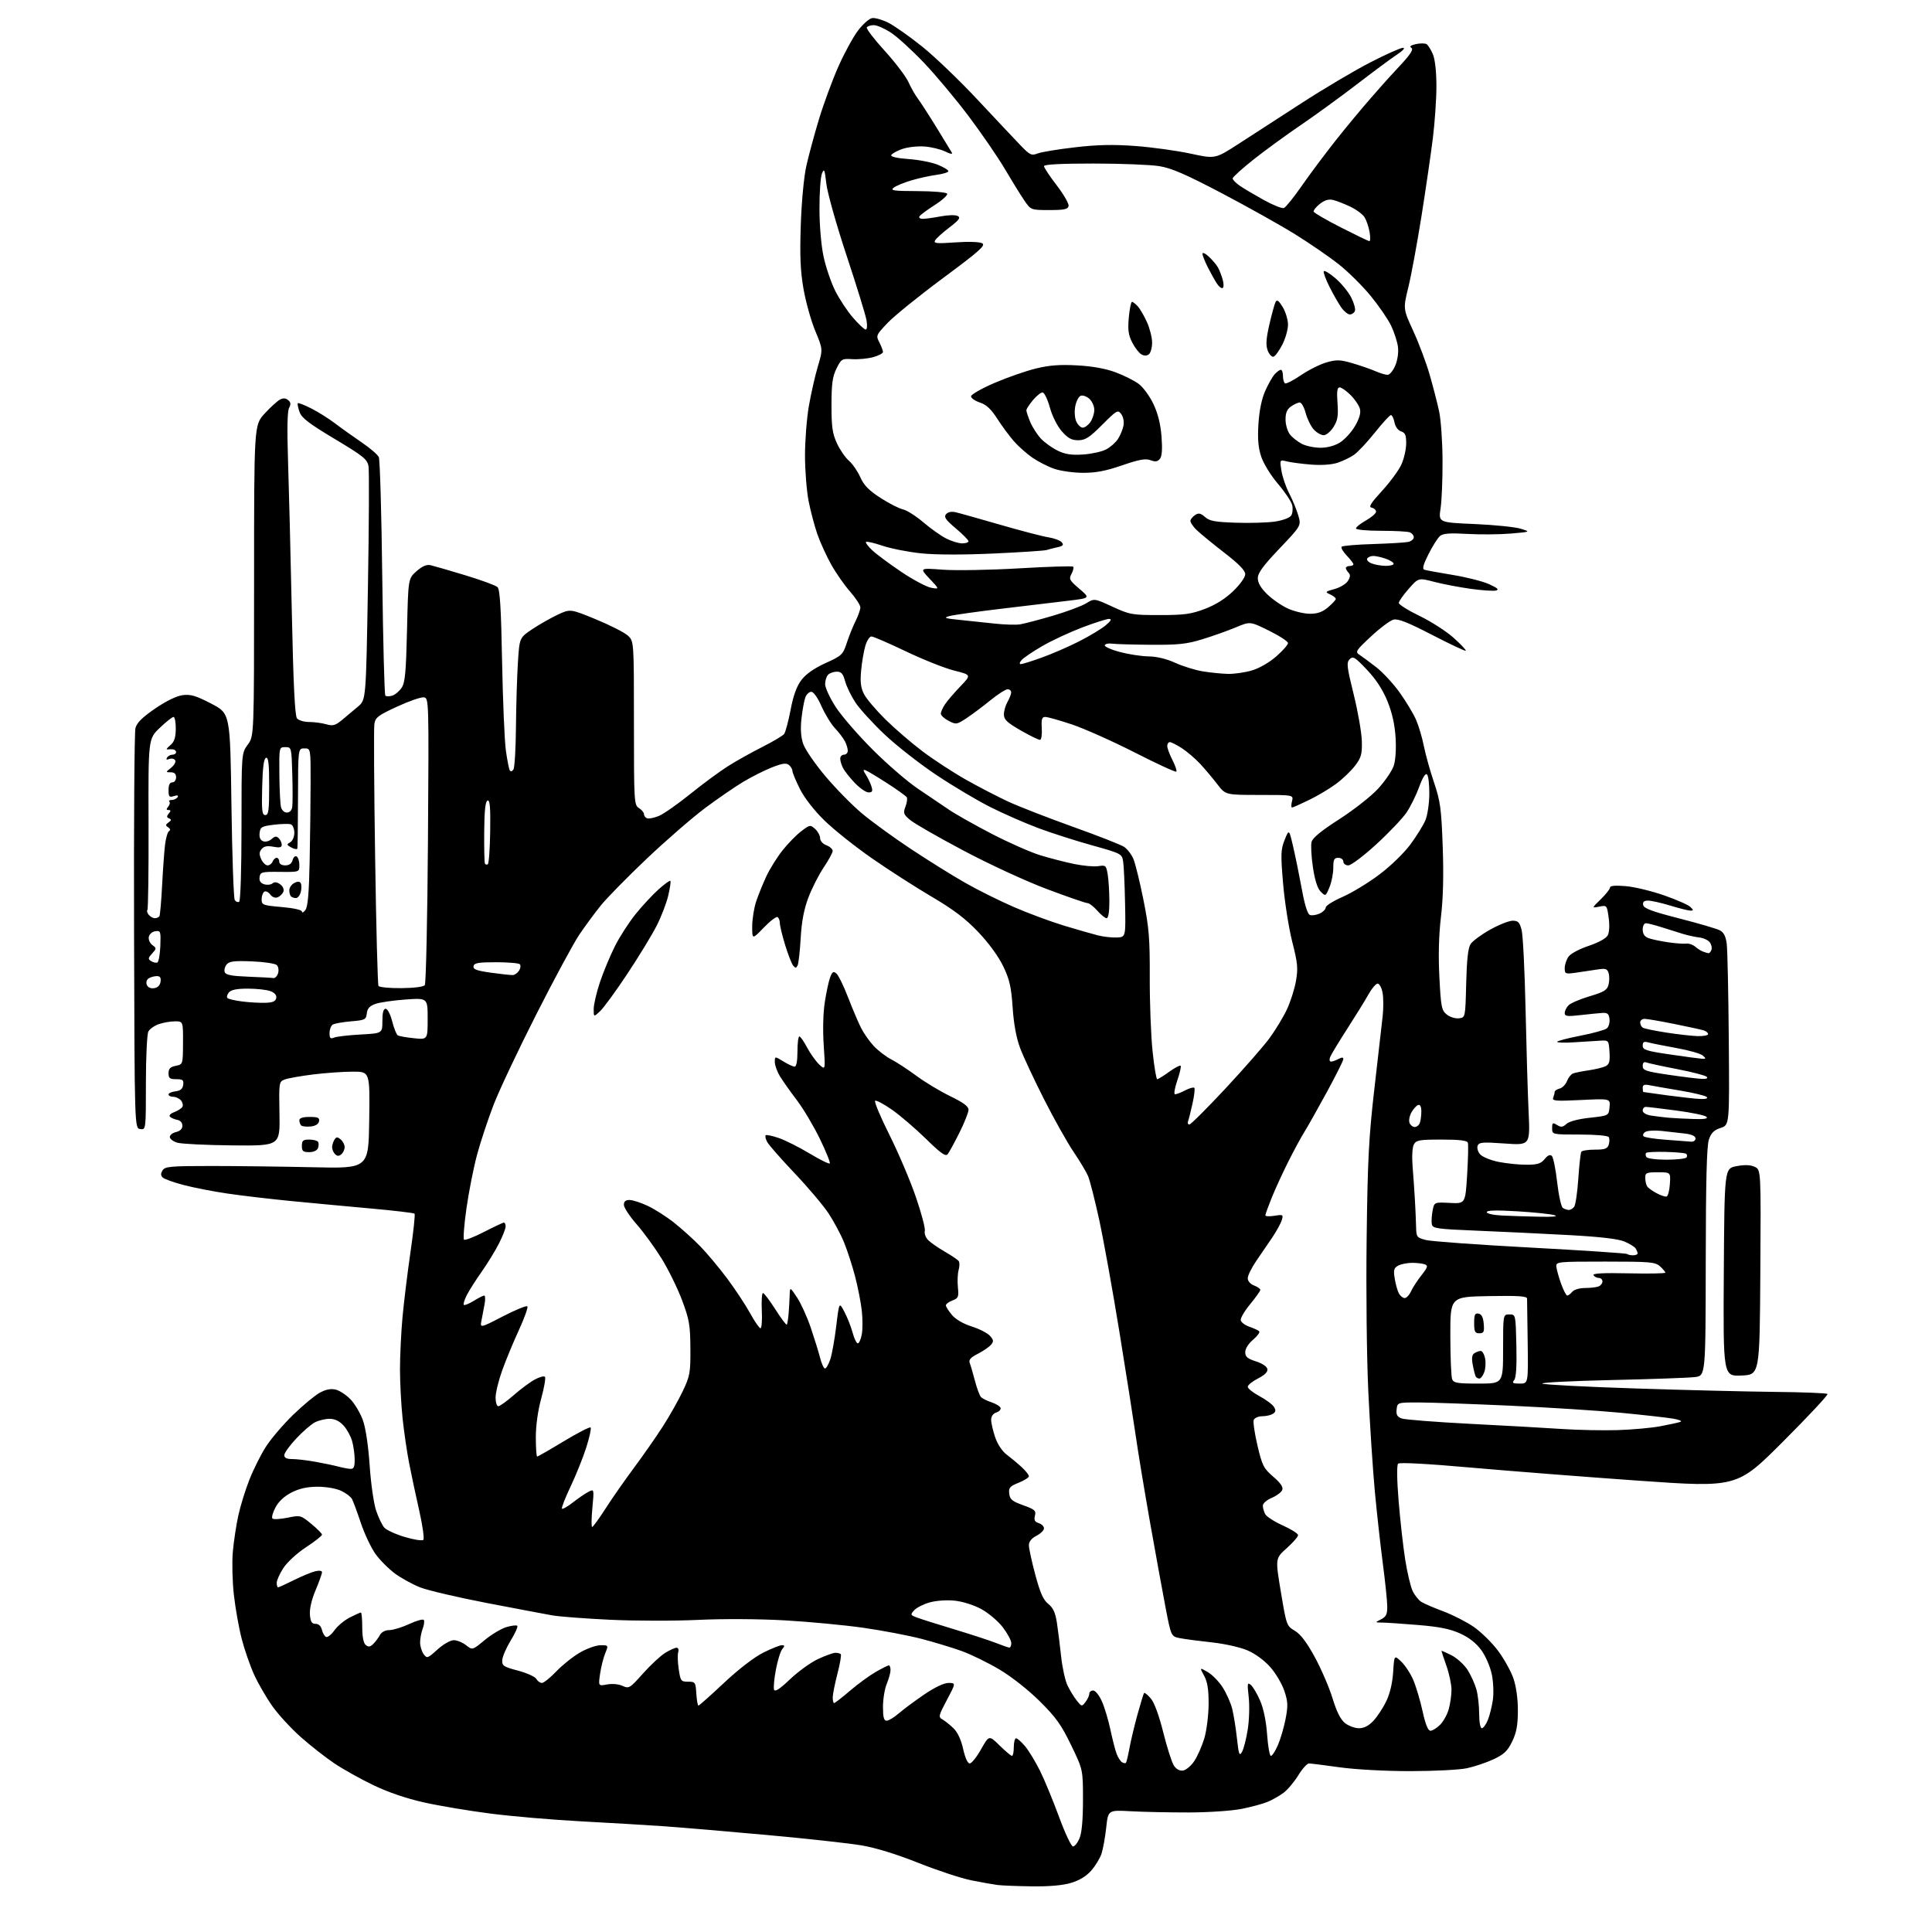 <?xml version="1.0" encoding="UTF-8" standalone="no"?>
<svg 
  version="1.1" 
  xmlns="http://www.w3.org/2000/svg" 
  xmlns:xlink="http://www.w3.org/1999/xlink" 
  xmlns:svg="http://www.w3.org/2000/svg"
  xmlns:rdf="http://www.w3.org/1999/02/22-rdf-syntax-ns#"
  xmlns:cc="http://creativecommons.org/ns#"
  xmlns:dc="http://purl.org/dc/elements/1.1/"
  viewBox="0 0 768 768"
  width="768"
  height="768"
>
<style>svg {background-color: white; }</style>"
<path stroke="none" fill="black" fill-rule="evenodd" d="M410.07,749.85C404.26,749.77 398.15,749.53 396.50,749.31C394.85,749.10 390.19,748.27 386.15,747.47C382.11,746.66 372.63,743.54 365.08,740.53C356.40,737.07 348.09,734.51 342.43,733.56C337.52,732.73 320.68,730.88 305.00,729.45C289.32,728.02 270.88,726.46 264.00,725.97C257.12,725.49 242.28,724.61 231.00,724.01C219.72,723.41 203.53,722.03 195.00,720.93C186.47,719.84 174.55,717.84 168.50,716.48C161.44,714.90 154.20,712.42 148.28,709.56C143.21,707.12 136.23,703.21 132.78,700.88C129.33,698.55 123.41,693.91 119.63,690.57C115.85,687.23 110.77,681.73 108.36,678.35C105.94,674.96 102.63,669.26 101.01,665.68C99.39,662.10 97.15,655.65 96.05,651.34C94.94,647.03 93.56,639.23 92.97,634.00C92.38,628.77 92.19,621.12 92.54,617.00C92.90,612.88 93.88,606.35 94.72,602.50C95.56,598.65 97.55,592.20 99.15,588.17C100.74,584.13 103.67,578.28 105.65,575.17C107.63,572.05 112.49,566.35 116.44,562.50C120.39,558.65 125.22,554.65 127.16,553.60C129.63,552.28 131.56,551.92 133.55,552.42C135.11,552.82 137.77,554.60 139.45,556.38C141.13,558.17 143.31,561.89 144.29,564.65C145.36,567.66 146.43,574.82 146.95,582.58C147.43,589.74 148.58,597.73 149.52,600.50C150.45,603.25 151.91,606.29 152.76,607.25C153.61,608.21 157.27,609.89 160.88,610.97C164.50,612.06 167.83,612.57 168.28,612.12C168.73,611.67 167.99,606.39 166.63,600.40C165.27,594.40 163.46,585.90 162.61,581.50C161.76,577.10 160.60,569.13 160.03,563.79C159.47,558.45 159.00,549.67 159.00,544.29C159.00,538.91 159.46,529.55 160.01,523.50C160.57,517.45 161.99,505.86 163.17,497.74C164.35,489.63 165.08,482.75 164.79,482.45C164.49,482.16 156.88,481.25 147.88,480.44C138.87,479.63 124.53,478.29 116.00,477.46C107.47,476.63 95.91,475.27 90.31,474.44C84.71,473.61 76.89,472.09 72.94,471.05C69.00,470.02 65.27,468.67 64.66,468.06C63.85,467.25 63.85,466.47 64.63,465.22C65.60,463.69 67.80,463.50 84.11,463.50C94.22,463.50 112.40,463.73 124.50,464.00C146.50,464.50 146.50,464.50 146.77,445.25C147.04,426.00 147.04,426.00 140.27,426.00C136.55,426.00 129.47,426.50 124.55,427.10C119.63,427.71 114.54,428.61 113.23,429.10C110.89,429.99 110.86,430.16 111.09,442.75C111.32,455.50 111.32,455.50 92.41,455.31C82.01,455.21 72.15,454.73 70.50,454.24C68.85,453.76 67.50,452.73 67.50,451.97C67.50,451.21 68.62,450.32 70.00,450.00C71.61,449.62 72.50,448.72 72.50,447.47C72.50,446.31 71.69,445.38 70.50,445.17C69.40,444.97 68.09,444.42 67.59,443.94C67.05,443.43 67.74,442.67 69.24,442.10C70.65,441.56 72.11,440.63 72.49,440.02C72.86,439.41 72.63,438.26 71.96,437.46C71.30,436.66 69.91,436.00 68.88,436.00C67.84,436.00 67.00,435.58 67.00,435.07C67.00,434.55 68.24,433.99 69.75,433.82C71.72,433.59 72.59,432.86 72.82,431.25C73.09,429.34 72.68,429.00 70.07,429.00C67.51,429.00 67.00,428.61 67.00,426.62C67.00,424.81 67.68,424.11 69.86,423.68C72.71,423.11 72.71,423.11 72.75,414.55C72.79,406.00 72.79,406.00 69.54,406.00C67.76,406.00 64.87,406.50 63.13,407.11C61.38,407.71 59.52,409.03 58.98,410.04C58.44,411.05 58.00,420.25 58.00,430.50C58.00,449.14 58.00,449.14 55.75,448.82C53.50,448.50 53.50,448.50 53.29,370.43C53.17,327.49 53.42,291.04 53.84,289.43C54.39,287.32 56.57,285.15 61.64,281.68C66.01,278.68 70.16,276.66 72.59,276.34C75.79,275.92 77.87,276.53 84.00,279.72C91.50,283.62 91.50,283.62 92.00,320.06C92.28,340.10 92.87,357.07 93.32,357.77C93.77,358.46 94.56,358.77 95.07,358.46C95.61,358.12 96.00,345.61 96.00,328.64C96.00,299.39 96.00,299.39 98.50,296.00C101.00,292.61 101.00,292.61 101.00,230.78C101.00,168.96 101.00,168.96 105.19,164.41C107.49,161.91 110.22,159.42 111.25,158.87C112.56,158.17 113.56,158.22 114.54,159.04C115.60,159.92 115.70,160.70 114.91,162.16C114.23,163.44 114.08,170.54 114.49,182.81C114.83,193.09 115.51,220.09 115.99,242.82C116.61,272.08 117.22,284.56 118.06,285.57C118.71,286.36 120.88,287.00 122.88,287.00C124.88,287.00 127.93,287.41 129.66,287.90C132.33,288.67 133.27,288.41 136.02,286.15C137.79,284.69 140.64,282.30 142.36,280.84C145.49,278.17 145.49,278.17 146.26,233.34C146.68,208.68 146.79,187.09 146.49,185.36C146.01,182.57 144.50,181.35 133.03,174.48C122.68,168.28 119.89,166.13 119.05,163.71C118.47,162.04 118.17,160.49 118.40,160.27C118.62,160.05 121.02,160.99 123.74,162.37C126.45,163.74 130.66,166.38 133.09,168.23C135.51,170.08 140.26,173.46 143.62,175.75C146.99,178.03 150.12,180.71 150.58,181.70C151.04,182.69 151.66,204.28 151.96,229.67C152.27,255.07 152.82,276.15 153.18,276.52C153.55,276.88 154.80,276.88 155.95,276.52C157.11,276.15 158.79,274.72 159.69,273.35C161.03,271.31 161.41,267.09 161.80,250.41C162.27,229.97 162.27,229.97 165.58,227.06C167.90,225.03 169.58,224.31 171.19,224.68C172.46,224.97 178.68,226.77 185.00,228.69C191.32,230.60 197.08,232.72 197.78,233.40C198.73,234.32 199.20,241.85 199.59,263.07C199.89,278.70 200.56,294.60 201.10,298.40C201.63,302.19 202.33,305.73 202.66,306.25C203.00,306.81 203.61,306.64 204.11,305.86C204.58,305.11 205.03,297.52 205.10,289.00C205.18,280.48 205.52,269.00 205.87,263.51C206.50,253.52 206.50,253.52 211.50,250.16C214.25,248.32 218.79,245.73 221.59,244.40C226.69,242.00 226.69,242.00 236.94,246.22C242.57,248.54 248.27,251.44 249.59,252.67C252.00,254.90 252.00,254.90 252.00,287.44C252.00,318.90 252.07,320.02 254.00,321.23C255.10,321.92 256.00,323.01 256.00,323.66C256.00,324.30 256.56,325.04 257.25,325.29C257.94,325.54 260.01,325.12 261.87,324.37C263.72,323.62 269.34,319.69 274.37,315.64C279.39,311.59 286.17,306.59 289.44,304.53C292.70,302.47 298.83,299.04 303.05,296.92C307.26,294.79 311.16,292.48 311.70,291.78C312.24,291.07 313.40,286.76 314.27,282.18C315.38,276.37 316.69,272.79 318.60,270.28C320.41,267.91 323.68,265.63 328.17,263.59C334.67,260.64 335.07,260.27 336.63,255.50C337.54,252.75 339.11,248.83 340.14,246.79C341.16,244.75 342.00,242.34 342.00,241.44C342.00,240.54 340.16,237.72 337.92,235.17C335.67,232.62 332.30,227.78 330.42,224.42C328.53,221.05 326.07,215.64 324.93,212.40C323.80,209.15 322.22,203.20 321.43,199.16C320.65,195.13 320.00,186.97 320.00,181.04C320.00,175.11 320.69,166.27 321.54,161.38C322.39,156.50 323.99,149.43 325.10,145.68C327.13,138.86 327.13,138.86 324.08,131.55C322.41,127.53 320.31,120.02 319.41,114.87C318.16,107.69 317.91,101.76 318.32,89.50C318.62,80.26 319.56,70.33 320.52,66.00C321.44,61.88 323.71,53.49 325.56,47.36C327.42,41.23 330.87,31.87 333.22,26.56C335.57,21.24 339.09,14.78 341.04,12.20C342.98,9.61 345.53,7.36 346.71,7.19C347.88,7.02 350.79,7.86 353.17,9.06C355.55,10.26 361.58,14.51 366.56,18.50C371.55,22.50 381.45,31.99 388.56,39.60C395.68,47.21 403.36,55.37 405.64,57.74C409.42,61.67 410.01,61.95 412.52,60.99C414.02,60.42 420.71,59.32 427.38,58.55C436.37,57.51 442.60,57.38 451.50,58.05C458.10,58.55 467.90,59.91 473.28,61.07C483.07,63.19 483.07,63.19 492.28,57.24C497.35,53.97 508.64,46.67 517.36,41.01C526.09,35.35 538.34,28.09 544.60,24.86C550.86,21.64 556.75,19.00 557.69,19.00C558.71,19.00 557.73,20.11 555.25,21.75C552.97,23.26 545.79,28.58 539.30,33.57C532.81,38.56 522.77,45.85 517.00,49.77C511.23,53.69 502.79,59.85 498.25,63.45C493.71,67.06 490.00,70.42 490.00,70.93C490.00,71.45 491.24,72.73 492.75,73.78C494.26,74.83 498.55,77.38 502.27,79.45C506.00,81.51 509.64,82.97 510.38,82.69C511.11,82.40 514.32,78.42 517.50,73.84C520.69,69.25 526.68,61.23 530.82,56.00C534.95,50.77 541.30,43.12 544.91,39.00C548.53,34.88 551.71,31.27 551.99,31.00C552.27,30.73 554.70,28.09 557.39,25.14C560.92,21.27 561.92,19.57 561.01,19.00C560.16,18.48 560.77,17.99 562.84,17.53C564.55,17.16 566.46,17.17 567.08,17.55C567.70,17.93 568.83,19.75 569.60,21.59C570.46,23.64 571.00,28.54 571.00,34.26C571.00,39.38 570.36,48.73 569.57,55.04C568.78,61.34 566.75,75.28 565.05,86.00C563.34,96.72 561.01,109.38 559.85,114.13C557.74,122.76 557.74,122.76 561.82,131.63C564.06,136.51 566.99,144.32 568.33,149.00C569.67,153.68 571.36,160.20 572.07,163.50C572.78,166.80 573.40,175.57 573.43,183.00C573.47,190.43 573.12,199.02 572.65,202.09C571.81,207.69 571.81,207.69 586.15,208.31C594.04,208.65 602.30,209.49 604.50,210.18C608.50,211.42 608.50,211.42 600.50,212.10C596.10,212.47 588.35,212.53 583.28,212.24C576.41,211.84 573.65,212.04 572.45,213.04C571.56,213.78 569.51,217.00 567.89,220.21C565.75,224.45 565.30,226.16 566.22,226.48C566.93,226.72 572.00,227.65 577.50,228.55C583.00,229.45 589.52,231.11 592.00,232.24C595.37,233.79 596.03,234.42 594.63,234.75C593.60,234.99 589.10,234.69 584.63,234.07C580.16,233.45 573.65,232.21 570.17,231.31C563.85,229.66 563.85,229.66 559.97,234.08C557.83,236.51 556.07,239.02 556.04,239.66C556.02,240.30 559.75,242.64 564.33,244.86C568.92,247.08 575.01,251.00 577.87,253.58C580.74,256.15 582.89,258.44 582.66,258.67C582.43,258.90 576.42,256.07 569.30,252.39C559.67,247.41 555.74,245.85 553.93,246.31C552.59,246.65 548.58,249.66 545.00,252.99C538.99,258.58 538.64,259.14 540.38,260.27C541.42,260.95 544.42,263.17 547.06,265.21C549.69,267.25 553.91,271.81 556.43,275.35C558.95,278.88 561.86,283.73 562.91,286.13C563.95,288.54 565.34,293.20 565.99,296.50C566.64,299.80 568.45,306.32 570.03,311.00C572.57,318.55 572.95,321.39 573.50,336.50C573.91,347.90 573.68,357.12 572.80,364.50C571.94,371.76 571.73,379.91 572.18,388.48C572.79,400.30 573.05,401.63 575.10,403.28C576.33,404.28 578.50,404.96 579.92,404.80C582.50,404.50 582.50,404.50 582.83,391.00C583.06,381.58 583.58,376.84 584.56,375.31C585.34,374.10 588.83,371.51 592.33,369.56C595.83,367.60 599.87,366.00 601.31,366.00C603.49,366.00 604.08,366.62 604.88,369.75C605.40,371.81 606.10,385.88 606.43,401.00C606.76,416.12 607.30,434.52 607.64,441.89C608.26,455.28 608.26,455.28 598.13,454.56C589.30,453.93 587.92,454.05 587.38,455.46C587.04,456.35 587.50,457.90 588.42,458.91C589.33,459.91 592.61,461.25 595.70,461.87C598.80,462.49 603.77,463.00 606.76,463.00C611.17,463.00 612.52,462.58 614.02,460.75C615.27,459.22 616.19,458.82 616.89,459.51C617.46,460.07 618.41,464.78 619.00,469.98C619.59,475.19 620.61,479.77 621.28,480.20C621.95,480.62 623.01,480.98 623.63,480.98C624.25,480.99 625.20,480.44 625.74,479.75C626.29,479.06 627.03,474.05 627.40,468.61C627.76,463.16 628.30,458.33 628.59,457.86C628.88,457.38 631.31,457.00 633.99,457.00C637.98,457.00 638.98,456.64 639.50,455.01C639.84,453.91 639.85,452.56 639.51,452.01C639.15,451.43 634.22,451.00 627.94,451.00C617.00,451.00 617.00,451.00 617.00,448.49C617.00,446.26 617.21,446.12 618.94,447.20C620.53,448.19 621.22,448.11 622.70,446.77C623.80,445.77 627.45,444.81 632.01,444.32C639.50,443.50 639.50,443.50 639.82,440.10C640.15,436.70 640.15,436.70 628.50,437.27C618.39,437.77 616.92,437.64 617.42,436.34C617.74,435.51 618.00,434.48 618.00,434.03C618.00,433.59 618.89,433.00 619.99,432.71C621.08,432.43 622.40,431.09 622.91,429.73C623.43,428.38 624.50,427.02 625.30,426.72C626.09,426.41 628.94,425.84 631.62,425.45C634.30,425.06 637.31,424.32 638.30,423.81C639.72,423.07 640.04,421.89 639.80,418.19C639.50,413.51 639.49,413.50 636.00,413.69C634.08,413.80 629.46,414.09 625.75,414.33C622.04,414.58 619.00,414.49 619.00,414.14C619.01,413.79 623.14,412.70 628.19,411.72C633.24,410.74 637.99,409.42 638.74,408.80C639.49,408.18 639.97,406.51 639.80,405.09C639.56,403.02 638.99,402.53 637.00,402.65C635.62,402.74 631.69,403.13 628.25,403.52C622.97,404.12 622.00,403.99 622.00,402.69C622.00,401.84 622.69,400.45 623.54,399.60C624.39,398.75 628.17,397.14 631.94,396.02C637.68,394.31 638.89,393.56 639.43,391.40C639.79,389.99 639.79,387.92 639.44,386.80C638.88,385.04 638.25,384.86 634.65,385.44C632.37,385.81 628.59,386.37 626.25,386.69C622.26,387.24 622.00,387.12 622.00,384.86C622.00,383.53 622.67,381.48 623.50,380.30C624.35,379.09 627.83,377.22 631.51,376.00C635.43,374.69 638.45,373.03 639.09,371.83C639.74,370.62 639.89,367.84 639.47,364.81C638.79,359.85 638.75,359.80 635.73,360.40C632.68,361.01 632.68,361.01 636.34,357.46C638.35,355.50 640.00,353.41 640.00,352.81C640.00,352.09 642.09,351.90 646.25,352.25C649.69,352.54 656.55,354.19 661.49,355.92C666.44,357.64 671.15,359.72 671.96,360.53C673.25,361.82 673.25,362.00 671.96,361.99C671.16,361.99 667.58,361.09 664.00,360.00C660.42,358.91 656.45,358.01 655.18,358.01C653.50,358.00 652.95,358.49 653.18,359.75C653.44,361.10 656.72,362.32 667.52,365.09C675.23,367.06 682.51,369.20 683.70,369.84C685.24,370.66 686.04,372.26 686.41,375.25C686.70,377.59 687.07,394.74 687.22,413.36C687.50,447.22 687.50,447.22 684.00,448.36C681.33,449.23 680.22,450.33 679.31,453.00C678.45,455.50 678.10,469.43 678.06,501.69C678.00,546.88 678.00,546.88 673.75,547.41C671.41,547.70 656.49,548.24 640.59,548.59C624.68,548.95 612.31,549.58 613.09,550.01C613.86,550.43 630.48,551.30 650.00,551.93C669.52,552.57 694.58,553.19 705.67,553.30C716.76,553.41 726.12,553.78 726.46,554.13C726.80,554.47 718.85,562.98 708.79,573.05C690.50,591.34 690.50,591.34 651.50,588.60C630.05,587.09 599.95,584.74 584.60,583.38C567.48,581.86 556.34,581.26 555.77,581.83C555.21,582.39 555.28,588.11 555.97,596.63C556.59,604.26 557.77,614.73 558.58,619.91C559.39,625.08 560.72,630.71 561.53,632.41C562.34,634.12 563.90,636.08 565.00,636.77C566.10,637.46 570.04,639.15 573.75,640.54C577.46,641.93 582.87,644.68 585.76,646.66C588.66,648.64 593.01,652.90 595.43,656.12C597.85,659.34 600.64,664.34 601.62,667.24C602.73,670.51 603.40,675.36 603.38,680.07C603.36,685.83 602.82,688.74 601.11,692.28C599.28,696.06 597.90,697.37 593.68,699.35C590.83,700.68 586.06,702.28 583.08,702.91C580.10,703.54 569.95,704.05 560.53,704.05C550.59,704.05 538.84,703.41 532.52,702.53C526.54,701.69 521.05,701.00 520.32,701.00C519.58,701.00 517.66,703.15 516.05,705.77C514.43,708.40 511.80,711.51 510.19,712.70C508.58,713.89 505.75,715.50 503.88,716.27C502.02,717.05 497.35,718.31 493.50,719.07C489.60,719.84 480.30,720.47 472.50,720.48C464.80,720.49 454.45,720.27 449.50,720.00C440.50,719.50 440.50,719.50 439.74,726.50C439.32,730.35 438.48,735.00 437.88,736.84C437.28,738.67 435.44,741.70 433.80,743.57C431.84,745.81 429.07,747.50 425.72,748.49C422.39,749.48 416.99,749.95 410.07,749.85zM426.53,734.00C427.21,734.00 428.37,732.54 429.13,730.75C430.03,728.60 430.50,723.42 430.50,715.49C430.50,703.48 430.50,703.48 425.78,693.71C421.86,685.59 419.73,682.62 413.26,676.22C408.74,671.74 402.03,666.46 397.29,663.65C392.79,660.98 386.07,657.69 382.36,656.34C378.65,655.00 371.41,652.80 366.26,651.46C361.11,650.12 350.73,648.15 343.20,647.07C335.66,645.99 321.62,644.67 312.00,644.12C301.74,643.54 287.47,643.46 277.50,643.93C268.15,644.38 252.40,644.35 242.50,643.88C232.60,643.41 222.25,642.62 219.50,642.13C216.75,641.64 205.05,639.43 193.50,637.21C181.95,634.99 170.04,632.20 167.04,631.02C164.04,629.83 159.53,627.36 157.02,625.52C154.51,623.67 151.02,620.17 149.27,617.73C147.52,615.29 144.89,609.74 143.44,605.39C141.98,601.05 140.40,596.77 139.93,595.88C139.46,594.99 137.52,593.53 135.63,592.63C133.67,591.70 129.68,591.00 126.31,591.00C122.19,591.00 119.08,591.68 115.96,593.25C113.08,594.71 110.80,596.80 109.52,599.19C108.44,601.22 107.89,603.22 108.30,603.63C108.71,604.05 111.40,603.90 114.26,603.32C119.39,602.27 119.53,602.30 123.73,605.75C126.08,607.67 128.00,609.61 128.00,610.06C128.00,610.51 125.14,612.76 121.65,615.05C118.09,617.39 114.13,621.02 112.65,623.31C111.19,625.56 110.00,628.21 110.00,629.20C110.00,630.19 110.24,631.00 110.53,631.00C110.82,631.00 113.63,629.71 116.78,628.14C119.93,626.57 123.74,624.99 125.25,624.62C126.92,624.22 128.00,624.37 128.00,625.01C128.00,625.59 126.85,628.79 125.45,632.13C123.86,635.89 123.01,639.59 123.20,641.85C123.43,644.70 123.93,645.50 125.45,645.50C126.69,645.50 127.61,646.38 127.98,647.93C128.30,649.26 129.06,650.52 129.67,650.72C130.29,650.93 131.78,649.72 132.98,648.03C134.18,646.34 136.91,644.06 139.04,642.98C141.18,641.89 143.16,641.00 143.46,641.00C143.76,641.00 144.00,643.64 144.00,646.88C144.00,650.68 144.49,653.16 145.39,653.91C146.47,654.81 147.16,654.70 148.40,653.46C149.29,652.57 150.48,650.98 151.04,649.92C151.67,648.76 153.14,648.00 154.79,647.99C156.28,647.98 159.85,646.89 162.73,645.55C165.60,644.21 168.19,643.50 168.48,643.97C168.78,644.45 168.56,646.02 168.01,647.48C167.45,648.94 167.00,651.36 167.00,652.87C167.00,654.38 167.63,656.47 168.39,657.52C169.73,659.35 169.96,659.27 173.90,655.71C176.19,653.64 179.05,652.00 180.37,652.00C181.67,652.00 183.87,652.90 185.26,653.99C187.80,655.99 187.80,655.99 192.65,651.97C195.32,649.76 199.19,647.44 201.26,646.81C203.32,646.19 205.29,645.95 205.62,646.29C205.96,646.63 204.79,649.24 203.03,652.10C201.28,654.96 199.76,658.44 199.67,659.85C199.51,662.17 200.06,662.55 205.90,664.10C209.43,665.03 212.71,666.52 213.20,667.40C213.70,668.28 214.70,669.00 215.42,669.00C216.15,669.00 218.72,666.94 221.12,664.42C223.53,661.90 227.75,658.53 230.50,656.93C233.25,655.33 236.94,654.01 238.70,654.01C241.90,654.00 241.90,654.00 240.57,657.25C239.84,659.04 238.93,662.69 238.54,665.38C237.84,670.25 237.84,670.25 241.32,669.60C243.35,669.22 245.90,669.45 247.46,670.16C250.01,671.33 250.38,671.11 255.58,665.26C258.58,661.90 262.54,658.21 264.38,657.07C266.23,655.93 268.28,655.00 268.94,655.00C269.62,655.00 269.90,655.76 269.60,656.75C269.30,657.71 269.39,660.75 269.80,663.50C270.50,668.22 270.71,668.50 273.52,668.50C276.37,668.50 276.51,668.71 276.80,673.25C276.97,675.86 277.35,678.00 277.65,678.00C277.94,678.00 282.51,673.94 287.80,668.97C293.59,663.54 299.79,658.76 303.37,656.97C306.64,655.34 309.98,654.00 310.78,654.00C311.99,654.00 312.02,654.27 310.96,655.55C310.25,656.41 309.11,660.08 308.43,663.71C307.74,667.34 307.42,670.94 307.71,671.69C308.08,672.65 310.03,671.37 314.07,667.51C317.28,664.46 322.28,660.84 325.20,659.49C328.11,658.13 331.21,657.02 332.08,657.01C332.95,657.00 333.92,657.25 334.22,657.55C334.52,657.86 333.93,661.35 332.90,665.30C331.88,669.26 331.03,673.51 331.02,674.75C331.01,675.99 331.26,677.00 331.58,677.00C331.90,677.00 334.71,674.81 337.83,672.14C340.95,669.46 345.56,666.09 348.09,664.64C350.61,663.19 352.97,662.00 353.34,662.00C353.70,662.00 354.00,662.85 354.00,663.88C354.00,664.91 353.32,667.37 352.50,669.35C351.68,671.32 351.00,675.43 351.00,678.47C351.00,682.66 351.35,684.00 352.47,684.00C353.27,684.00 355.41,682.71 357.22,681.14C359.02,679.57 363.57,676.20 367.31,673.64C371.59,670.73 375.22,669.00 377.06,669.00C379.98,669.00 379.98,669.00 376.41,675.74C373.08,682.01 372.96,682.56 374.63,683.49C375.61,684.05 377.59,685.62 379.01,687.00C380.68,688.61 382.05,691.55 382.87,695.25C383.64,698.74 384.67,701.00 385.48,701.00C386.21,701.00 388.24,698.47 389.99,695.37C393.16,689.74 393.16,689.74 397.37,693.87C399.68,696.14 401.90,698.00 402.29,698.00C402.68,698.00 403.00,696.42 403.00,694.50C403.00,692.58 403.41,691.00 403.91,691.00C404.41,691.00 406.02,692.42 407.48,694.15C408.94,695.89 411.60,700.28 413.41,703.90C415.21,707.53 418.62,715.79 420.99,722.25C423.36,728.71 425.86,734.00 426.53,734.00zM470.28,703.81C471.46,703.64 473.47,701.95 474.74,700.06C476.01,698.17 477.80,694.12 478.72,691.06C479.64,687.99 480.41,681.92 480.44,677.50C480.47,671.58 480.01,668.63 478.66,666.15C476.84,662.79 476.84,662.79 480.07,664.65C481.84,665.67 484.52,668.41 486.01,670.73C487.51,673.06 489.22,676.89 489.81,679.23C490.40,681.58 491.25,686.88 491.70,691.00C492.42,697.53 492.68,698.23 493.72,696.39C494.38,695.24 495.40,691.25 495.99,687.53C496.59,683.81 496.76,678.02 496.38,674.64C495.76,669.17 495.86,668.64 497.23,669.78C498.08,670.49 499.75,673.32 500.94,676.09C502.29,679.23 503.33,684.29 503.70,689.56C504.03,694.20 504.71,698.00 505.20,698.00C505.70,698.00 506.95,696.09 507.97,693.75C509.00,691.41 510.37,686.73 511.03,683.34C512.05,678.08 511.98,676.46 510.56,672.17C509.64,669.42 507.13,665.16 504.98,662.72C502.65,660.07 498.99,657.38 495.91,656.06C492.99,654.80 486.79,653.41 481.62,652.86C476.61,652.32 470.93,651.57 469.01,651.19C465.53,650.50 465.53,650.50 463.26,638.67C462.02,632.17 459.23,616.87 457.07,604.67C454.92,592.48 452.41,577.33 451.51,571.00C450.60,564.67 447.65,545.89 444.95,529.26C442.25,512.62 438.63,492.60 436.92,484.76C435.20,476.91 433.23,469.15 432.52,467.50C431.82,465.85 429.22,461.51 426.74,457.85C424.27,454.20 419.01,444.82 415.05,437.02C411.09,429.22 406.81,420.06 405.53,416.67C404.00,412.59 402.99,407.11 402.54,400.50C401.98,392.28 401.32,389.37 398.80,384.12C396.94,380.23 393.08,374.93 388.92,370.55C383.81,365.17 379.13,361.62 370.32,356.43C363.85,352.62 353.14,345.74 346.53,341.14C339.91,336.54 331.44,329.79 327.71,326.14C323.59,322.11 319.76,317.18 317.96,313.59C316.33,310.34 315.00,307.13 315.00,306.46C315.00,305.79 314.38,304.73 313.61,304.09C312.54,303.21 310.99,303.43 306.86,305.05C303.91,306.21 298.80,308.78 295.50,310.76C292.20,312.73 285.38,317.42 280.34,321.17C275.31,324.93 264.89,333.96 257.19,341.25C249.50,348.54 241.21,356.98 238.78,360.00C236.35,363.02 232.51,368.24 230.26,371.58C228.00,374.93 220.35,389.10 213.26,403.08C206.16,417.06 198.52,433.23 196.27,439.02C194.03,444.81 191.04,453.81 189.64,459.02C188.24,464.23 186.35,473.81 185.43,480.30C184.51,486.78 184.07,492.40 184.44,492.78C184.82,493.15 188.39,491.78 192.37,489.73C196.36,487.68 199.93,486.00 200.31,486.00C200.69,486.00 201.00,486.69 201.00,487.53C201.00,488.38 199.81,491.41 198.36,494.28C196.91,497.15 193.82,502.20 191.49,505.50C189.16,508.80 186.49,513.00 185.55,514.84C184.62,516.68 184.09,518.42 184.37,518.71C184.66,518.99 186.43,518.28 188.32,517.11C190.20,515.95 192.07,515.00 192.48,515.00C192.89,515.00 192.97,516.46 192.66,518.25C192.35,520.04 191.80,522.96 191.43,524.75C190.77,528.00 190.77,528.00 199.86,523.30C204.85,520.72 209.25,518.91 209.62,519.29C210.00,519.66 208.48,523.91 206.26,528.74C204.04,533.56 201.04,540.79 199.61,544.81C198.17,548.83 197.00,553.67 197.00,555.56C197.00,557.45 197.49,559.00 198.09,559.00C198.69,559.00 201.45,557.01 204.23,554.58C207.00,552.15 210.77,549.36 212.60,548.38C214.43,547.39 216.24,546.90 216.62,547.29C217.00,547.67 216.35,551.53 215.16,555.86C213.82,560.73 213.00,566.65 213.00,571.37C213.00,575.57 213.24,579.00 213.53,579.00C213.83,579.00 218.59,576.27 224.12,572.92C229.66,569.58 234.45,567.12 234.78,567.45C235.11,567.78 234.35,571.30 233.09,575.27C231.83,579.25 229.02,586.26 226.84,590.86C224.66,595.45 223.11,599.44 223.39,599.73C223.68,600.01 225.62,598.90 227.70,597.27C229.79,595.63 232.55,593.74 233.84,593.06C236.19,591.83 236.19,591.83 235.48,599.41C235.08,603.59 235.05,607.00 235.39,607.00C235.73,607.00 238.10,603.74 240.66,599.75C243.21,595.76 248.32,588.45 252.00,583.50C255.68,578.55 260.86,571.12 263.51,567.00C266.16,562.88 269.71,556.58 271.41,553.00C274.27,546.98 274.50,545.73 274.44,536.00C274.38,526.70 274.00,524.51 271.14,516.88C269.36,512.14 265.72,504.72 263.05,500.38C260.37,496.05 255.90,489.89 253.09,486.69C250.29,483.50 248.00,480.01 248.00,478.94C248.00,477.59 248.69,477.00 250.25,477.01C251.49,477.02 254.75,478.07 257.50,479.36C260.25,480.65 264.98,483.67 268.00,486.07C271.02,488.46 275.70,492.69 278.40,495.46C281.09,498.23 285.89,503.98 289.07,508.23C292.24,512.48 296.33,518.67 298.15,521.98C299.97,525.29 301.84,528.00 302.31,528.00C302.78,528.00 303.01,524.85 302.83,521.00C302.65,517.15 302.86,514.00 303.29,514.00C303.72,514.00 305.94,516.92 308.22,520.49C310.49,524.06 312.53,526.80 312.75,526.58C312.97,526.36 313.30,524.45 313.47,522.34C313.65,520.23 313.84,516.92 313.90,515.00C314.01,511.50 314.01,511.50 316.83,515.76C318.39,518.10 320.84,523.50 322.29,527.76C323.73,532.02 325.40,537.41 326.00,539.75C326.59,542.09 327.47,544.00 327.96,544.00C328.45,544.00 329.39,542.33 330.07,540.30C330.74,538.26 331.80,532.30 332.43,527.05C333.58,517.50 333.58,517.50 335.68,521.51C336.84,523.71 338.31,527.42 338.93,529.76C339.56,532.09 340.49,534.00 340.99,534.00C341.50,534.00 342.21,532.40 342.58,530.44C342.94,528.48 342.94,524.21 342.57,520.94C342.20,517.67 341.00,511.55 339.90,507.35C338.79,503.14 336.84,497.09 335.54,493.91C334.25,490.73 331.46,485.52 329.35,482.32C327.23,479.13 321.14,471.92 315.81,466.31C310.49,460.70 305.61,455.14 304.98,453.97C304.35,452.79 304.08,451.59 304.36,451.30C304.65,451.01 306.98,451.49 309.54,452.36C312.09,453.23 317.58,455.98 321.74,458.48C325.90,460.98 329.55,462.79 329.84,462.49C330.14,462.19 328.39,457.82 325.94,452.77C323.50,447.72 319.38,440.79 316.79,437.38C314.19,433.96 311.16,429.67 310.04,427.83C308.92,426.00 308.01,423.45 308.00,422.17C308.00,419.84 308.00,419.84 311.37,421.92C313.22,423.06 315.25,424.00 315.87,424.00C316.58,424.00 317.00,421.80 317.00,418.00C317.00,414.70 317.34,412.00 317.75,412.00C318.17,412.00 319.56,413.99 320.84,416.41C322.13,418.84 324.30,421.87 325.65,423.15C328.12,425.46 328.12,425.46 327.44,415.48C327.03,409.46 327.20,402.65 327.88,398.32C328.49,394.37 329.45,389.93 330.01,388.46C330.85,386.27 331.30,386.00 332.48,386.98C333.27,387.64 335.34,391.85 337.07,396.34C338.80,400.83 341.12,406.30 342.22,408.50C343.32,410.70 345.63,414.00 347.36,415.84C349.09,417.67 352.22,420.06 354.33,421.15C356.44,422.23 360.94,425.18 364.33,427.69C367.72,430.20 373.76,433.83 377.75,435.76C382.95,438.28 385.00,439.80 385.00,441.16C385.00,442.20 383.37,446.30 381.38,450.27C379.40,454.25 377.29,458.09 376.71,458.81C375.89,459.83 373.98,458.48 368.08,452.70C363.91,448.62 357.85,443.43 354.62,441.16C351.38,438.90 348.35,437.28 347.89,437.57C347.42,437.86 349.94,443.89 353.49,450.98C357.04,458.06 361.78,469.18 364.02,475.68C366.26,482.18 367.89,488.32 367.62,489.32C367.36,490.33 367.97,491.97 368.97,492.97C369.98,493.98 372.98,496.06 375.65,497.60C378.32,499.14 380.79,500.82 381.14,501.34C381.49,501.85 381.46,503.45 381.06,504.88C380.67,506.32 380.54,509.41 380.78,511.74C381.17,515.56 380.95,516.07 378.60,516.96C377.17,517.51 376.00,518.38 376.00,518.90C376.00,519.42 377.09,521.14 378.41,522.71C379.88,524.46 382.95,526.25 386.26,527.29C389.25,528.24 392.50,529.90 393.49,530.98C394.99,532.65 395.07,533.22 393.95,534.55C393.23,535.43 390.88,537.04 388.73,538.14C385.82,539.62 385.00,540.55 385.49,541.81C385.85,542.74 386.78,545.95 387.57,548.95C388.35,551.94 389.44,554.84 390.00,555.40C390.55,555.95 392.43,556.87 394.17,557.45C395.92,558.03 397.52,559.02 397.73,559.67C397.94,560.31 397.19,561.12 396.06,561.48C394.78,561.89 394.00,562.99 394.00,564.39C394.00,565.63 394.72,568.75 395.59,571.32C396.55,574.13 398.39,576.91 400.19,578.25C401.84,579.49 404.50,581.70 406.09,583.17C407.69,584.64 409.00,586.28 409.00,586.81C409.00,587.35 407.17,588.51 404.94,589.41C401.41,590.82 400.91,591.40 401.19,593.76C401.45,596.05 402.35,596.79 406.74,598.36C411.36,600.02 411.91,600.51 411.40,602.53C410.97,604.25 411.34,604.97 412.92,605.47C414.06,605.84 415.00,606.77 415.00,607.54C415.00,608.32 413.65,609.65 412.00,610.50C410.03,611.52 409.00,612.81 409.00,614.28C409.00,615.50 410.15,620.77 411.55,626.00C413.49,633.23 414.72,636.00 416.71,637.58C418.65,639.14 419.52,641.03 420.14,645.08C420.59,648.06 421.35,654.10 421.82,658.51C422.29,662.91 423.43,668.09 424.36,670.01C425.29,671.93 426.94,674.62 428.03,676.00C429.98,678.45 430.06,678.46 431.51,676.56C432.33,675.49 433.00,674.03 433.00,673.31C433.00,672.59 433.70,672.00 434.56,672.00C435.43,672.00 436.96,673.91 438.04,676.36C439.10,678.75 440.62,683.83 441.42,687.63C442.22,691.43 443.33,695.73 443.88,697.18C444.43,698.62 445.38,700.12 446.00,700.50C446.63,700.89 447.32,701.01 447.56,700.77C447.79,700.54 448.43,697.91 448.98,694.92C449.52,691.94 450.97,685.90 452.18,681.50C453.40,677.10 454.57,673.27 454.78,673.00C455.00,672.73 456.19,673.68 457.43,675.13C458.85,676.77 460.70,681.80 462.41,688.63C463.90,694.61 465.80,700.54 466.62,701.81C467.59,703.29 468.90,704.01 470.28,703.81zM568.65,688.00C569.44,688.00 571.16,686.93 572.46,685.63C573.77,684.32 575.32,681.51 575.91,679.38C576.50,677.24 576.99,673.80 576.99,671.73C577.00,669.65 576.10,665.39 575.00,662.26C573.90,659.13 573.00,656.43 573.00,656.26C573.00,656.10 574.80,656.88 577.00,658.00C579.20,659.12 582.08,661.76 583.41,663.85C584.73,665.95 586.30,669.43 586.90,671.58C587.50,673.74 587.99,678.09 587.99,681.25C588.00,684.60 588.44,687.00 589.05,687.00C589.63,687.00 590.70,685.54 591.43,683.75C592.16,681.96 593.06,678.35 593.44,675.72C593.82,673.08 593.63,668.54 593.01,665.55C592.39,662.58 590.53,658.27 588.87,655.99C586.87,653.22 584.05,651.00 580.48,649.36C576.47,647.53 572.24,646.67 563.80,645.97C557.59,645.45 551.15,645.02 549.50,645.00C546.50,644.97 546.50,644.97 549.00,643.70C551.05,642.65 551.49,641.70 551.45,638.46C551.43,636.28 550.63,628.65 549.69,621.50C548.75,614.35 547.33,601.52 546.53,593.00C545.74,584.48 544.57,566.70 543.94,553.50C543.29,539.93 543.00,513.42 543.26,492.50C543.65,460.96 544.11,452.10 546.37,432.50C547.83,419.85 549.30,406.96 549.64,403.86C549.98,400.75 549.96,396.59 549.59,394.61C549.21,392.62 548.34,391.00 547.64,391.00C546.94,391.00 545.31,392.91 544.01,395.25C542.71,397.59 538.89,403.77 535.52,409.00C532.15,414.23 529.10,419.29 528.73,420.25C528.36,421.22 528.52,422.00 529.10,422.00C529.67,422.00 531.00,421.53 532.07,420.96C533.42,420.24 534.00,420.25 534.00,421.01C534.00,421.60 531.01,427.58 527.35,434.29C523.69,441.01 519.69,448.10 518.45,450.07C517.22,452.03 514.40,457.22 512.19,461.62C509.98,466.01 507.01,472.47 505.59,475.97C504.17,479.48 503.00,482.69 503.00,483.11C503.00,483.53 504.63,483.61 506.61,483.29C510.06,482.73 510.20,482.81 509.49,485.10C509.08,486.42 507.37,489.52 505.69,492.00C504.01,494.48 501.14,498.68 499.31,501.35C497.49,504.02 496.00,507.07 496.00,508.13C496.00,509.26 497.03,510.44 498.50,511.00C499.88,511.52 501.00,512.31 501.00,512.74C501.00,513.18 499.18,515.74 496.96,518.43C494.73,521.12 493.05,524.00 493.21,524.82C493.37,525.65 494.93,526.81 496.68,527.41C498.43,528.01 500.17,528.82 500.55,529.21C500.94,529.60 499.84,531.10 498.13,532.55C496.28,534.10 495.00,536.13 495.00,537.49C495.00,539.34 495.86,540.08 499.24,541.16C501.72,541.94 503.62,543.21 503.80,544.20C504.02,545.34 502.79,546.58 500.06,547.97C497.83,549.11 496.00,550.59 496.00,551.27C496.00,551.95 498.11,553.62 500.68,555.00C503.25,556.38 505.83,558.30 506.43,559.28C507.25,560.64 507.14,561.28 506.00,562.01C505.18,562.54 503.25,562.98 501.72,562.98C500.19,562.99 498.68,563.66 498.37,564.47C498.07,565.27 498.74,569.86 499.87,574.66C501.74,582.59 502.31,583.71 506.14,587.01C509.06,589.53 510.16,591.14 509.72,592.29C509.37,593.19 507.49,594.60 505.54,595.42C503.56,596.25 502.00,597.61 502.00,598.51C502.00,599.40 502.43,600.93 502.95,601.91C503.47,602.88 506.62,604.90 509.95,606.40C513.28,607.89 516.00,609.63 516.00,610.25C516.00,610.88 513.96,613.22 511.47,615.45C506.94,619.50 506.94,619.50 509.18,632.91C511.38,646.09 511.47,646.35 514.71,648.26C516.98,649.60 519.45,652.85 522.66,658.74C525.22,663.44 528.39,670.80 529.71,675.11C531.36,680.50 532.91,683.57 534.69,684.97C536.11,686.09 538.60,687.00 540.23,687.00C542.23,687.00 544.10,686.03 545.98,684.02C547.51,682.39 549.79,678.90 551.06,676.27C552.52,673.25 553.52,669.00 553.80,664.68C554.23,657.85 554.23,657.85 557.04,660.54C558.59,662.02 560.74,665.32 561.82,667.87C562.91,670.42 564.56,675.99 565.50,680.25C566.66,685.56 567.66,688.00 568.65,688.00zM401.25,654.95C401.66,654.98 402.00,654.16 402.00,653.14C402.00,652.12 400.48,649.30 398.63,646.87C396.78,644.45 392.94,641.20 390.11,639.65C387.11,638.02 382.67,636.62 379.50,636.29C376.36,635.96 372.16,636.26 369.58,636.98C367.11,637.67 364.34,639.07 363.42,640.09C361.82,641.85 361.88,642.00 364.45,642.98C365.95,643.55 372.55,645.64 379.12,647.62C385.69,649.60 393.19,652.05 395.79,653.06C398.38,654.08 400.84,654.93 401.25,654.95zM139.25,583.90C140.62,583.98 141.00,583.20 140.99,580.25C140.99,578.19 140.54,574.87 139.98,572.89C139.43,570.90 137.88,568.09 136.54,566.64C134.91,564.88 133.06,564.00 131.00,564.00C129.29,564.00 126.67,564.64 125.17,565.41C123.67,566.19 120.31,569.10 117.72,571.87C115.12,574.64 113.00,577.61 113.00,578.46C113.00,579.53 113.98,580.00 116.19,580.00C117.94,580.00 122.11,580.49 125.44,581.09C128.77,581.69 132.85,582.55 134.50,582.99C136.15,583.43 138.29,583.84 139.25,583.90zM643.05,568.49C648.86,568.31 656.51,567.62 660.05,566.95C663.60,566.29 667.17,565.50 668.00,565.21C668.83,564.91 667.48,564.33 665.00,563.92C662.52,563.51 653.30,562.47 644.50,561.62C635.70,560.77 615.90,559.50 600.50,558.79C585.10,558.09 568.67,557.51 564.00,557.50C555.50,557.50 555.50,557.50 555.18,560.25C554.94,562.37 555.40,563.20 557.18,563.86C558.46,564.33 570.75,565.29 584.50,566.00C598.25,566.70 614.67,567.62 621.00,568.05C627.33,568.47 637.25,568.67 643.05,568.49zM587.72,550.00C597.50,550.00 597.50,550.00 597.50,536.25C597.50,522.50 597.50,522.50 600.00,522.50C602.50,522.50 602.50,522.50 602.78,534.86C602.97,543.12 602.68,547.68 601.91,548.61C600.96,549.75 601.36,550.00 604.13,550.00C607.50,550.00 607.50,550.00 607.28,533.75C607.15,524.81 607.04,516.93 607.03,516.22C607.01,515.23 603.58,515.01 591.75,515.22C576.50,515.50 576.50,515.50 576.53,531.00C576.54,539.52 576.87,547.29 577.25,548.25C577.84,549.75 579.33,550.00 587.72,550.00zM588.08,548.00C587.55,548.00 586.91,547.66 586.65,547.24C586.39,546.83 585.86,544.75 585.46,542.63C584.93,539.82 585.11,538.54 586.12,537.91C586.88,537.42 588.01,537.02 588.62,537.02C589.24,537.01 590.02,538.35 590.35,540.00C590.68,541.65 590.52,544.13 590.00,545.50C589.48,546.88 588.61,548.00 588.08,548.00zM692.24,546.79C684.98,547.09 684.98,547.09 685.24,505.79C685.50,464.50 685.50,464.50 690.24,463.58C693.50,462.95 695.76,463.03 697.50,463.82C700.02,464.97 700.02,464.97 699.76,505.73C699.50,546.50 699.50,546.50 692.24,546.79zM588.06,530.00C586.32,530.00 586.00,529.37 586.00,525.93C586.00,522.59 586.32,521.91 587.75,522.18C588.97,522.42 589.59,523.64 589.81,526.26C590.08,529.47 589.83,530.00 588.06,530.00zM558.37,516.00C559.09,516.00 560.23,514.79 560.90,513.31C561.58,511.84 563.45,508.96 565.06,506.92C567.53,503.81 567.74,503.12 566.42,502.61C565.55,502.27 563.27,502.00 561.35,502.00C559.44,502.00 556.95,502.49 555.82,503.10C554.09,504.02 553.87,504.81 554.42,508.22C554.77,510.44 555.52,513.09 556.07,514.13C556.62,515.16 557.66,516.00 558.37,516.00zM623.00,515.00C623.41,515.00 624.32,514.33 625.00,513.50C625.71,512.65 627.89,512.00 630.04,512.00C632.13,512.00 634.55,511.73 635.42,511.39C636.29,511.06 637.00,510.16 637.00,509.39C637.00,508.63 636.35,508.00 635.56,508.00C634.77,508.00 633.82,507.52 633.45,506.92C632.99,506.17 637.15,505.95 647.40,506.17C655.43,506.35 662.00,506.23 662.00,505.90C662.00,505.58 661.05,504.45 659.90,503.40C657.98,501.67 656.06,501.50 638.15,501.50C619.11,501.50 618.51,501.56 618.67,503.50C618.77,504.60 619.61,507.64 620.54,510.25C621.47,512.86 622.58,515.00 623.00,515.00zM649.17,499.00C650.17,499.00 650.99,498.66 650.98,498.25C650.98,497.84 650.62,496.95 650.20,496.29C649.78,495.62 647.75,494.37 645.69,493.51C643.16,492.46 635.91,491.62 623.22,490.94C612.93,490.38 596.63,489.60 587.01,489.21C571.10,488.56 569.49,488.33 569.17,486.65C568.97,485.63 569.11,483.24 569.47,481.33C570.12,477.86 570.12,477.86 576.31,478.18C582.50,478.50 582.50,478.50 583.21,467.00C583.60,460.68 583.73,454.94 583.49,454.25C583.19,453.36 580.17,453.00 573.07,453.00C564.17,453.00 562.96,453.22 562.02,454.96C561.42,456.09 561.21,459.76 561.53,463.71C561.83,467.44 562.25,473.43 562.45,477.00C562.66,480.57 562.87,485.40 562.92,487.71C563.00,491.71 563.19,491.97 566.75,492.91C568.81,493.46 587.55,494.82 608.40,495.93C629.24,497.05 646.53,498.20 646.82,498.48C647.10,498.77 648.16,499.00 649.17,499.00zM612.00,483.67C617.58,483.79 619.59,483.57 617.87,483.04C616.42,482.60 609.78,481.91 603.12,481.51C594.77,481.01 591.00,481.11 591.00,481.84C591.00,482.45 593.69,483.03 597.25,483.20C600.69,483.37 607.33,483.58 612.00,483.67zM662.50,475.63C663.05,475.47 663.64,473.24 663.80,470.67C664.11,466.00 664.11,466.00 659.05,466.00C654.47,466.00 654.00,466.21 654.02,468.25C654.02,469.49 654.36,471.00 654.77,471.60C655.17,472.21 656.85,473.43 658.50,474.31C660.15,475.19 661.95,475.79 662.50,475.63zM662.50,461.00C666.56,461.00 670.14,460.58 670.46,460.07C670.77,459.56 670.65,458.90 670.18,458.61C669.71,458.32 666.09,458.00 662.14,457.90C658.18,457.80 654.69,457.98 654.37,458.29C654.06,458.61 654.10,459.35 654.46,459.93C654.83,460.53 658.35,461.00 662.50,461.00zM135.68,458.85C134.71,459.66 134.04,459.64 133.18,458.78C132.53,458.13 132.01,456.90 132.02,456.05C132.02,455.20 132.44,453.85 132.94,453.06C133.69,451.87 134.12,451.85 135.42,452.94C136.29,453.66 137.00,455.03 137.00,456.00C137.00,456.97 136.40,458.25 135.68,458.85zM122.89,458.00C120.47,458.00 120.00,457.59 120.00,455.50C120.00,453.40 120.47,453.00 122.94,453.00C124.56,453.00 126.13,453.41 126.44,453.91C126.75,454.41 126.73,455.54 126.40,456.41C126.03,457.36 124.62,458.00 122.89,458.00zM672.25,453.83C673.21,453.92 674.00,453.35 674.00,452.56C674.00,451.62 672.54,450.94 669.75,450.60C667.41,450.32 663.25,449.85 660.50,449.56C657.75,449.27 654.84,449.45 654.03,449.96C653.22,450.47 652.92,451.25 653.36,451.70C653.80,452.14 657.84,452.76 662.33,453.08C666.82,453.40 671.29,453.74 672.25,453.83zM123.46,447.80C121.79,447.96 120.11,447.77 119.71,447.38C119.32,446.99 119.00,446.07 119.00,445.33C119.00,444.44 120.35,444.00 123.07,444.00C126.41,444.00 127.09,444.32 126.82,445.75C126.60,446.87 125.39,447.61 123.46,447.80zM562.36,448.00C563.15,448.00 564.06,447.29 564.39,446.42C564.73,445.55 565.00,443.49 565.00,441.83C565.00,439.88 564.56,438.98 563.75,439.25C563.06,439.47 561.86,440.79 561.08,442.17C560.30,443.56 559.95,445.43 560.30,446.34C560.65,447.25 561.58,448.00 562.36,448.00zM472.80,447.00C473.35,447.00 479.78,440.60 487.07,432.77C494.37,424.94 502.27,415.93 504.61,412.74C506.96,409.55 510.06,404.44 511.50,401.40C512.95,398.35 514.59,393.24 515.15,390.03C516.05,384.95 515.86,382.91 513.68,374.35C512.31,368.93 510.68,358.58 510.06,351.34C509.06,339.52 509.12,337.74 510.68,333.84C512.42,329.50 512.42,329.50 514.15,337.00C515.09,341.12 516.63,348.70 517.57,353.83C518.65,359.76 519.79,363.37 520.70,363.71C521.48,364.02 523.22,363.76 524.56,363.15C525.90,362.54 527.00,361.46 527.00,360.74C527.00,360.03 530.01,358.13 533.70,356.53C537.38,354.92 543.96,350.92 548.33,347.63C552.85,344.22 558.16,339.07 560.70,335.62C563.15,332.29 565.82,327.98 566.63,326.04C567.44,324.09 568.14,319.43 568.18,315.67C568.21,311.92 567.81,308.41 567.27,307.87C566.65,307.25 565.54,308.99 564.15,312.80C562.97,316.04 560.72,320.60 559.16,322.93C557.59,325.27 552.18,330.96 547.14,335.59C542.08,340.23 537.08,344.00 535.98,344.00C534.89,344.00 534.00,343.33 534.00,342.50C534.00,341.67 533.11,341.00 532.00,341.00C530.33,341.00 530.00,341.67 530.00,345.03C530.00,347.25 529.31,350.71 528.47,352.72C526.96,356.35 526.92,356.37 525.00,354.44C523.71,353.15 522.68,349.93 521.91,344.78C521.28,340.54 521.03,336.00 521.36,334.70C521.77,333.07 525.23,330.24 532.41,325.63C538.21,321.91 545.10,316.48 547.86,313.47C550.60,310.47 553.38,306.38 554.04,304.38C554.76,302.19 555.05,297.69 554.76,293.12C554.44,288.00 553.38,283.27 551.52,278.71C549.66,274.15 547.00,270.06 543.38,266.24C538.62,261.20 537.84,260.73 536.52,262.05C535.19,263.38 535.37,264.96 538.11,276.02C539.81,282.89 541.26,291.23 541.35,294.58C541.48,299.85 541.12,301.15 538.65,304.39C537.09,306.44 533.71,309.67 531.15,311.57C528.59,313.47 523.74,316.37 520.36,318.01C516.98,319.65 513.93,321.00 513.59,321.00C513.24,321.00 513.24,319.88 513.59,318.50C514.22,316.00 514.22,316.00 500.69,316.00C487.17,316.00 487.17,316.00 483.91,311.75C482.12,309.41 479.05,305.76 477.08,303.64C475.11,301.52 471.82,298.71 469.77,297.39C467.72,296.08 465.58,295.00 465.02,295.00C464.46,295.00 464.00,295.69 464.00,296.54C464.00,297.39 464.93,299.91 466.07,302.14C467.21,304.37 467.90,306.44 467.60,306.74C467.30,307.03 459.88,303.62 451.10,299.14C442.32,294.67 431.10,289.66 426.17,288.00C421.24,286.35 416.45,285.00 415.53,285.00C414.16,285.00 413.90,285.84 414.12,289.49C414.28,291.96 413.97,294.03 413.45,294.10C412.93,294.18 409.48,292.49 405.78,290.37C400.30,287.22 399.06,286.04 399.07,284.00C399.07,282.62 399.71,280.38 400.50,279.00C401.29,277.62 401.95,275.94 401.96,275.25C401.98,274.56 401.34,274.00 400.54,274.00C399.74,274.00 396.66,275.97 393.71,278.37C390.75,280.78 386.50,283.96 384.26,285.45C380.34,288.04 380.07,288.09 377.09,286.55C375.39,285.67 374.00,284.39 374.00,283.70C374.00,283.01 374.74,281.33 375.65,279.97C376.55,278.61 379.29,275.43 381.72,272.89C386.15,268.28 386.15,268.28 379.32,266.57C375.57,265.63 366.92,262.19 360.11,258.93C353.29,255.67 347.12,253.00 346.40,253.00C345.68,253.00 344.59,254.69 343.98,256.75C343.37,258.81 342.62,263.23 342.31,266.56C341.89,271.18 342.17,273.42 343.48,275.96C344.43,277.80 348.26,282.31 351.99,285.99C355.72,289.67 362.38,295.40 366.80,298.73C371.21,302.05 378.97,307.11 384.05,309.98C389.13,312.84 396.71,316.76 400.89,318.70C405.08,320.63 416.60,325.11 426.50,328.66C436.40,332.20 445.55,335.79 446.83,336.63C448.12,337.47 449.80,339.66 450.57,341.50C451.33,343.34 453.12,350.62 454.53,357.67C456.75,368.72 457.10,373.00 457.05,388.50C457.01,398.40 457.51,411.56 458.15,417.75C458.79,423.94 459.63,429.00 460.01,429.00C460.39,429.00 462.52,427.68 464.75,426.07C466.98,424.45 469.03,423.37 469.32,423.65C469.60,423.93 469.00,426.61 467.97,429.58C466.93,432.60 466.55,435.00 467.10,435.00C467.65,435.00 469.47,434.29 471.14,433.43C472.82,432.56 474.44,432.11 474.75,432.42C475.07,432.73 474.74,435.58 474.03,438.74C473.32,441.91 472.53,445.06 472.27,445.75C472.00,446.44 472.24,447.00 472.80,447.00zM673.45,444.83C677.62,444.95 679.08,444.68 678.35,443.95C677.77,443.37 672.39,442.25 666.40,441.46C660.40,440.66 654.94,440.01 654.25,440.01C653.56,440.00 653.00,440.65 653.00,441.45C653.00,442.32 654.32,443.13 656.25,443.45C658.04,443.74 661.30,444.14 663.50,444.33C665.70,444.51 670.18,444.74 673.45,444.83zM675.95,436.86C678.10,436.95 679.04,436.65 678.45,436.07C677.93,435.55 673.23,434.42 668.00,433.54C662.77,432.67 657.26,431.70 655.75,431.40C653.68,430.98 653.00,431.23 653.00,432.42C653.00,433.29 653.11,434.04 653.25,434.09C653.39,434.13 657.77,434.75 663.00,435.45C668.23,436.15 674.05,436.79 675.95,436.86zM676.45,428.87C678.34,428.95 679.05,428.65 678.44,428.04C677.91,427.51 672.63,426.14 666.71,424.99C660.79,423.85 655.29,422.66 654.48,422.35C653.48,421.97 653.00,422.43 653.00,423.76C653.00,425.49 654.23,425.91 663.25,427.24C668.89,428.07 674.83,428.80 676.45,428.87zM676.46,420.86C678.17,420.98 678.24,420.82 676.96,419.63C676.16,418.87 671.45,417.52 666.50,416.63C661.55,415.73 656.49,414.72 655.25,414.38C653.49,413.90 653.00,414.18 653.00,415.67C653.00,417.32 654.41,417.78 663.75,419.15C669.66,420.02 675.38,420.79 676.46,420.86zM132.75,412.47C133.71,412.06 138.44,411.50 143.25,411.24C152.00,410.76 152.00,410.76 152.00,405.88C152.00,402.52 152.41,401.00 153.31,401.00C154.05,401.00 155.18,403.19 155.90,406.00C156.61,408.75 157.60,411.26 158.12,411.57C158.63,411.89 161.51,412.40 164.53,412.71C170.00,413.28 170.00,413.28 170.00,404.99C170.00,396.70 170.00,396.70 161.23,397.32C156.40,397.67 151.03,398.44 149.29,399.05C146.95,399.87 146.04,400.85 145.81,402.83C145.52,405.33 145.11,405.53 139.50,406.00C136.20,406.28 132.94,406.87 132.25,407.31C131.56,407.76 131.00,409.26 131.00,410.67C131.00,412.71 131.35,413.07 132.75,412.47zM674.75,411.87C677.09,411.94 679.00,411.58 679.00,411.07C679.00,410.55 678.21,409.89 677.25,409.59C676.29,409.29 671.00,408.14 665.50,407.03C660.00,405.92 654.71,405.01 653.75,405.01C652.79,405.00 652.00,405.65 652.00,406.44C652.00,407.23 652.47,408.17 653.04,408.53C653.62,408.88 657.78,409.75 662.29,410.45C666.81,411.15 672.41,411.79 674.75,411.87zM238.58,401.92C236.00,404.35 236.00,404.35 236.00,401.10C236.00,399.31 237.13,394.50 238.50,390.39C239.88,386.29 242.56,379.86 244.45,376.10C246.34,372.35 250.05,366.60 252.69,363.33C255.34,360.06 259.42,355.66 261.78,353.55C264.13,351.44 266.25,349.91 266.48,350.15C266.72,350.39 266.34,353.04 265.63,356.04C264.92,359.04 262.85,364.43 261.03,368.00C259.22,371.57 254.01,380.12 249.45,387.00C244.90,393.88 240.01,400.59 238.58,401.92zM105.49,398.63C108.43,398.53 109.57,398.04 109.81,396.75C110.03,395.62 109.23,394.66 107.51,394.00C106.06,393.45 102.03,393.00 98.56,393.00C94.12,393.00 91.87,393.45 90.98,394.52C90.28,395.36 90.03,396.37 90.42,396.75C90.81,397.14 93.46,397.75 96.31,398.11C99.17,398.47 103.30,398.70 105.49,398.63zM61.25,392.82C62.70,392.61 63.61,391.70 63.82,390.25C64.05,388.62 63.64,388.00 62.32,388.02C61.32,388.02 59.87,388.43 59.10,388.91C58.31,389.42 57.98,390.51 58.35,391.47C58.75,392.51 59.85,393.02 61.25,392.82zM159.50,392.80C164.48,392.76 168.34,392.28 168.86,391.62C169.34,391.00 169.91,365.07 170.12,334.00C170.50,277.90 170.49,277.50 168.48,277.21C167.36,277.05 162.58,278.71 157.85,280.89C150.20,284.43 149.20,285.20 148.81,287.87C148.56,289.52 148.70,313.39 149.12,340.92C149.53,368.45 150.13,391.40 150.45,391.92C150.77,392.44 154.84,392.84 159.50,392.80zM108.68,388.79C109.33,388.91 110.17,388.05 110.53,386.90C110.90,385.74 110.68,384.28 110.05,383.65C109.42,383.02 104.96,382.35 100.15,382.16C93.10,381.88 91.14,382.12 90.09,383.40C89.37,384.26 89.03,385.64 89.34,386.45C89.77,387.55 92.10,388.00 98.70,388.25C103.54,388.44 108.03,388.68 108.68,388.79zM203.89,387.60C204.66,387.54 205.77,386.73 206.36,385.80C206.95,384.86 207.07,383.74 206.63,383.30C206.20,382.86 201.95,382.50 197.19,382.50C190.12,382.50 188.48,382.79 188.23,384.08C187.99,385.32 189.44,385.86 195.21,386.67C199.22,387.23 203.13,387.65 203.89,387.60zM317.04,383.81C316.47,384.90 316.16,384.90 315.28,383.81C314.69,383.09 313.26,379.42 312.10,375.64C310.95,371.87 310.00,367.96 310.00,366.95C310.00,365.94 309.59,364.86 309.09,364.56C308.59,364.25 306.12,366.13 303.60,368.75C299.02,373.50 299.02,373.50 299.01,368.28C299.01,365.42 299.72,360.92 300.61,358.28C301.49,355.65 303.33,351.14 304.68,348.24C306.04,345.35 308.90,340.78 311.03,338.08C313.17,335.38 316.52,331.94 318.48,330.45C321.92,327.82 322.11,327.79 324.02,329.52C325.11,330.50 326.00,332.15 326.00,333.18C326.00,334.25 327.06,335.45 328.50,336.00C329.88,336.52 331.00,337.53 331.00,338.24C331.00,338.95 329.39,341.91 327.43,344.82C325.47,347.74 322.73,353.13 321.34,356.81C319.57,361.51 318.66,366.32 318.28,373.00C317.98,378.23 317.43,383.09 317.04,383.81zM62.50,382.65C63.05,382.48 63.60,379.53 63.73,376.10C63.95,370.17 63.86,369.88 61.74,370.18C60.50,370.36 59.36,371.35 59.15,372.43C58.95,373.50 59.58,374.95 60.56,375.67C62.26,376.91 62.26,377.06 60.46,379.05C58.85,380.82 58.79,381.26 60.04,382.04C60.84,382.55 61.95,382.83 62.50,382.65zM679.14,378.92C679.50,378.96 680.03,378.37 680.32,377.60C680.62,376.83 680.33,375.48 679.68,374.60C679.03,373.72 677.15,372.85 675.50,372.66C673.85,372.47 670.92,371.83 669.00,371.25C667.08,370.66 663.25,369.46 660.50,368.58C657.75,367.71 654.94,366.99 654.25,367.00C653.56,367.00 653.00,368.14 653.00,369.52C653.00,371.22 653.74,372.33 655.25,372.90C656.49,373.37 659.98,374.11 663.00,374.56C666.02,375.00 669.33,375.25 670.34,375.10C671.35,374.96 672.92,375.50 673.84,376.29C674.75,377.09 676.17,377.99 677.00,378.29C677.83,378.59 678.79,378.88 679.14,378.92zM444.00,372.67C447.50,372.50 447.50,372.50 447.23,359.00C447.08,351.57 446.74,344.11 446.46,342.42C445.99,339.42 445.68,339.26 434.24,336.07C427.78,334.28 418.23,331.22 413.00,329.28C407.77,327.34 399.17,323.58 393.88,320.93C388.58,318.28 378.81,312.47 372.17,308.03C365.52,303.59 356.27,296.34 351.60,291.92C346.94,287.51 341.74,281.81 340.05,279.26C338.36,276.71 336.51,272.90 335.95,270.81C335.14,267.82 334.43,267.00 332.66,267.00C331.42,267.00 329.86,267.54 329.20,268.20C328.54,268.86 328.00,270.55 328.00,271.96C328.00,273.37 329.89,277.44 332.19,281.01C334.50,284.58 341.14,292.25 346.95,298.05C352.76,303.86 360.88,310.86 365.01,313.61C369.13,316.36 374.59,320.05 377.15,321.81C379.71,323.57 387.36,327.89 394.15,331.42C400.94,334.94 409.65,338.79 413.50,339.97C417.35,341.15 423.43,342.72 427.00,343.45C430.57,344.19 434.90,344.58 436.60,344.31C439.54,343.84 439.74,344.02 440.34,347.66C440.69,349.77 440.98,354.54 440.99,358.25C441.00,362.46 440.59,365.00 439.91,365.00C439.31,365.00 437.63,363.65 436.19,362.00C434.74,360.35 432.98,359.00 432.29,359.00C431.59,359.00 424.38,356.51 416.26,353.46C407.95,350.34 393.49,343.68 383.17,338.21C373.09,332.87 363.50,327.38 361.85,326.00C359.15,323.75 358.96,323.22 359.93,320.67C360.53,319.11 360.76,317.43 360.46,316.93C360.15,316.44 356.69,313.95 352.76,311.41C348.82,308.87 344.97,306.54 344.18,306.24C342.99,305.78 343.00,306.09 344.27,308.10C345.11,309.42 346.09,311.51 346.46,312.75C346.99,314.52 346.74,315.00 345.27,315.00C344.24,315.00 341.79,313.31 339.82,311.25C337.85,309.19 335.73,306.52 335.12,305.32C334.50,304.11 334.00,302.43 334.00,301.57C334.00,300.70 334.68,300.00 335.50,300.00C336.32,300.00 337.00,299.30 337.00,298.43C337.00,297.57 336.50,295.89 335.88,294.68C335.26,293.48 333.49,291.15 331.93,289.50C330.38,287.85 327.96,283.91 326.56,280.75C325.06,277.34 323.40,275.00 322.49,275.00C321.64,275.00 320.57,276.01 320.12,277.25C319.66,278.49 318.98,282.26 318.60,285.63C318.14,289.83 318.36,293.02 319.30,295.75C320.06,297.94 324.00,303.68 328.07,308.51C332.13,313.34 338.62,319.95 342.48,323.21C346.34,326.47 355.12,332.86 362.00,337.42C368.88,341.98 378.60,348.04 383.61,350.89C388.61,353.75 397.37,358.11 403.07,360.58C408.77,363.05 417.72,366.37 422.97,367.96C428.21,369.54 434.30,371.29 436.50,371.84C438.70,372.39 442.07,372.76 444.00,372.67zM61.56,365.00C62.29,365.00 63.10,364.65 63.37,364.21C63.63,363.78 64.12,358.27 64.44,351.96C64.77,345.66 65.29,338.36 65.61,335.75C65.93,333.14 66.64,330.72 67.20,330.38C67.83,329.98 67.70,329.42 66.86,328.88C65.73,328.15 65.76,327.82 67.00,326.92C68.17,326.09 68.21,325.73 67.21,325.33C66.22,324.93 66.19,324.48 67.08,323.40C67.97,322.33 67.95,322.00 67.00,322.00C66.07,322.00 66.04,321.66 66.87,320.66C67.48,319.92 67.69,319.02 67.32,318.66C66.96,318.30 67.39,318.00 68.27,318.00C69.16,318.00 70.19,317.50 70.57,316.89C71.03,316.15 70.56,316.01 69.13,316.46C67.27,317.05 67.00,316.74 67.00,314.07C67.00,312.01 67.49,311.00 68.50,311.00C69.33,311.00 70.00,310.11 70.00,309.00C70.00,307.63 69.33,307.00 67.89,307.00C65.80,307.00 65.80,306.98 68.05,305.16C69.30,304.15 70.01,302.82 69.63,302.21C69.25,301.59 68.20,301.37 67.30,301.71C66.21,302.13 65.91,301.95 66.39,301.17C66.79,300.53 67.77,300.00 68.56,300.00C69.35,300.00 70.00,299.55 70.00,299.00C70.00,298.45 69.44,297.95 68.75,297.88C68.06,297.82 67.05,297.83 66.50,297.91C65.95,297.99 66.47,297.25 67.65,296.28C69.28,294.93 69.82,293.35 69.87,289.75C69.90,287.14 69.50,285.00 68.98,285.00C68.46,285.00 65.99,286.96 63.49,289.36C58.94,293.72 58.94,293.72 59.05,327.44C59.11,345.99 58.91,361.43 58.59,361.74C58.28,362.06 58.52,362.92 59.13,363.66C59.74,364.40 60.84,365.00 61.56,365.00zM121.40,361.74C122.36,360.47 122.84,355.04 123.09,342.24C123.29,332.48 123.46,318.43 123.47,311.00C123.50,297.50 123.50,297.50 121.00,297.50C118.50,297.50 118.50,297.50 118.46,317.00C118.43,327.73 118.32,336.85 118.21,337.29C118.09,337.72 117.03,337.55 115.84,336.91C113.91,335.88 113.86,335.66 115.34,334.83C116.28,334.30 117.00,332.67 117.00,331.06C117.00,329.49 116.39,327.98 115.65,327.70C114.91,327.41 111.88,327.48 108.90,327.84C104.02,328.44 103.47,328.75 103.20,331.12C102.99,332.86 103.46,333.96 104.59,334.40C105.55,334.76 107.02,334.39 107.96,333.54C109.25,332.37 109.90,332.30 110.81,333.21C111.47,333.87 112.00,335.04 112.00,335.81C112.00,336.87 111.16,337.07 108.64,336.59C106.23,336.14 104.91,336.40 103.99,337.51C103.01,338.70 102.97,339.63 103.83,341.53C104.45,342.89 105.59,344.00 106.37,344.00C107.15,344.00 108.05,343.32 108.36,342.50C108.68,341.68 109.40,341.00 109.97,341.00C110.54,341.00 111.00,341.68 111.00,342.50C111.00,343.41 111.93,344.00 113.38,344.00C114.96,344.00 115.95,343.29 116.32,341.90C116.62,340.74 117.34,340.10 117.93,340.46C118.52,340.82 119.00,342.37 119.00,343.89C119.00,346.67 119.00,346.67 111.25,346.58C104.04,346.51 103.48,346.65 103.19,348.66C102.98,350.15 103.55,351.04 104.99,351.50C106.15,351.86 107.64,351.72 108.30,351.17C109.12,350.48 110.10,350.60 111.38,351.53C112.48,352.34 113.00,353.55 112.65,354.47C112.32,355.34 111.30,356.33 110.38,356.69C109.36,357.08 108.21,356.64 107.42,355.56C106.71,354.59 105.65,354.10 105.07,354.46C104.48,354.82 104.00,356.19 104.00,357.49C104.00,359.73 104.44,359.90 112.00,360.56C116.79,360.98 120.01,361.71 120.03,362.38C120.05,363.00 120.67,362.71 121.40,361.74zM117.65,357.00C116.92,357.00 116.03,356.70 115.67,356.33C115.30,355.97 115.00,354.86 115.00,353.87C115.00,352.88 115.87,351.60 116.94,351.03C118.29,350.31 119.08,350.32 119.53,351.05C119.89,351.64 119.91,353.21 119.58,354.56C119.24,355.90 118.37,357.00 117.65,357.00zM193.91,343.56C194.33,343.29 194.76,337.40 194.86,330.45C195.00,320.83 194.75,317.92 193.82,318.23C192.94,318.52 192.56,322.09 192.48,330.57C192.43,337.13 192.55,342.84 192.76,343.27C192.97,343.69 193.49,343.82 193.91,343.56zM105.47,324.00C106.76,324.00 107.00,322.16 107.00,312.42C107.00,303.60 106.70,300.93 105.75,301.25C104.87,301.54 104.42,304.99 104.22,312.83C103.98,322.32 104.16,324.00 105.47,324.00zM114.04,323.00C115.17,323.00 115.98,322.14 116.18,320.75C116.36,319.51 116.36,313.66 116.19,307.75C115.88,297.08 115.86,297.00 113.42,297.00C110.96,297.00 110.96,297.00 111.05,307.75C111.10,313.66 111.39,319.51 111.68,320.75C111.99,322.06 112.97,323.00 114.04,323.00zM488.07,267.88C490.58,267.95 494.90,267.33 497.67,266.50C500.63,265.63 504.62,263.32 507.35,260.92C509.91,258.67 512.00,256.29 512.00,255.63C512.00,254.98 508.61,252.76 504.48,250.72C496.95,246.99 496.95,246.99 491.23,249.40C488.08,250.72 482.12,252.84 478.00,254.10C471.71,256.03 468.41,256.39 457.50,256.31C450.35,256.26 443.38,256.05 442.00,255.86C440.62,255.66 439.35,255.95 439.17,256.50C438.99,257.05 441.69,258.26 445.17,259.18C448.65,260.11 453.81,260.89 456.63,260.93C459.84,260.97 463.78,261.93 467.17,263.48C470.15,264.84 475.04,266.36 478.04,266.86C481.04,267.36 485.56,267.82 488.07,267.88zM405.82,264.00C406.40,264.00 410.17,262.82 414.19,261.37C418.21,259.93 424.88,257.03 429.00,254.93C433.12,252.83 437.85,249.98 439.50,248.60C441.69,246.75 442.05,246.06 440.84,246.04C439.92,246.02 435.06,247.57 430.03,249.49C425.00,251.41 417.84,254.76 414.11,256.94C410.38,259.11 406.75,261.59 406.04,262.45C405.25,263.40 405.16,264.00 405.82,264.00zM405.50,248.19C407.15,247.92 413.00,246.39 418.50,244.78C424.00,243.16 429.96,240.94 431.75,239.84C434.99,237.84 434.99,237.84 442.22,241.17C449.08,244.33 450.02,244.50 460.97,244.50C470.78,244.50 473.46,244.13 478.96,242.05C483.22,240.43 487.06,238.02 490.21,234.98C492.96,232.33 495.00,229.47 495.00,228.25C495.00,226.79 492.49,224.20 486.82,219.82C482.32,216.34 477.33,212.26 475.74,210.75C474.14,209.23 473.01,207.46 473.23,206.82C473.44,206.17 474.35,205.18 475.25,204.61C476.48,203.84 477.41,204.06 479.02,205.52C480.78,207.11 482.99,207.52 491.33,207.79C496.92,207.98 503.93,207.77 506.89,207.32C510.01,206.84 512.71,205.83 513.29,204.90C513.84,204.03 514.00,202.15 513.65,200.74C513.29,199.32 510.76,195.54 508.01,192.33C505.23,189.08 502.29,184.33 501.38,181.60C500.17,177.98 499.87,174.55 500.25,168.51C500.58,163.26 501.53,158.59 502.92,155.45C504.10,152.77 505.80,149.77 506.69,148.79C507.58,147.80 508.69,147.00 509.15,147.00C509.62,147.00 510.00,148.10 510.00,149.44C510.00,150.78 510.37,152.11 510.82,152.39C511.27,152.67 514.15,151.19 517.22,149.10C520.29,147.02 524.88,144.73 527.42,144.02C531.39,142.91 532.82,142.97 537.76,144.43C540.92,145.36 544.98,146.77 546.78,147.56C548.59,148.35 550.75,149.00 551.58,149.00C552.42,149.00 553.80,147.33 554.65,145.29C555.58,143.07 556.00,140.05 555.70,137.80C555.42,135.73 554.18,131.94 552.95,129.39C551.71,126.83 548.07,121.54 544.86,117.62C541.65,113.70 535.98,108.08 532.26,105.13C528.54,102.18 520.77,96.83 515.00,93.24C509.23,89.64 496.09,82.29 485.81,76.88C471.32,69.27 465.71,66.83 460.81,66.04C457.34,65.48 445.61,65.01 434.75,65.01C421.78,65.00 415.00,65.36 415.00,66.04C415.00,66.61 417.27,70.04 420.05,73.66C422.83,77.28 424.96,80.98 424.78,81.87C424.52,83.20 423.11,83.50 417.12,83.50C409.77,83.50 409.77,83.50 407.06,79.50C405.56,77.30 402.13,71.74 399.42,67.14C396.72,62.54 390.31,53.21 385.20,46.39C380.08,39.57 372.06,29.97 367.38,25.05C362.70,20.13 356.80,14.73 354.26,13.05C351.73,11.37 348.64,10.00 347.39,10.00C346.14,10.00 344.87,10.40 344.57,10.89C344.26,11.38 347.44,15.55 351.63,20.14C355.82,24.74 360.08,30.34 361.10,32.58C362.11,34.82 363.77,37.75 364.78,39.08C365.79,40.41 369.12,45.55 372.17,50.50C375.22,55.45 378.01,60.03 378.38,60.68C378.77,61.40 377.75,61.23 375.79,60.25C374.01,59.36 370.29,58.45 367.52,58.24C364.73,58.03 360.75,58.48 358.56,59.26C356.39,60.03 354.46,61.13 354.27,61.70C354.06,62.32 356.83,62.93 361.21,63.23C365.22,63.51 370.41,64.52 372.75,65.48C375.09,66.43 377.00,67.59 377.00,68.05C377.00,68.50 374.86,69.16 372.25,69.51C369.64,69.86 365.14,70.85 362.26,71.71C359.37,72.57 356.22,73.87 355.26,74.60C353.76,75.74 355.15,75.94 364.69,75.97C370.90,75.99 376.15,76.44 376.49,76.98C376.82,77.52 374.63,79.54 371.61,81.47C368.60,83.40 365.85,85.43 365.51,85.99C365.16,86.54 365.75,87.00 366.80,87.00C367.86,87.00 371.08,86.55 373.96,86.01C376.92,85.45 379.87,85.39 380.73,85.87C381.94,86.54 381.25,87.48 377.37,90.44C374.69,92.48 372.14,94.79 371.70,95.57C371.03,96.76 372.31,96.89 379.80,96.35C385.03,95.98 389.41,96.13 390.44,96.71C391.91,97.53 389.41,99.76 374.94,110.49C365.45,117.52 355.53,125.54 352.90,128.30C348.25,133.18 348.15,133.40 349.56,136.11C350.35,137.64 351.00,139.36 351.00,139.91C351.00,140.47 349.22,141.40 347.05,141.99C344.88,142.57 341.17,142.92 338.80,142.77C334.68,142.51 334.42,142.67 332.52,146.50C330.93,149.71 330.54,152.57 330.53,161.00C330.52,169.65 330.90,172.32 332.67,176.18C333.86,178.76 336.01,181.90 337.47,183.16C338.92,184.42 340.95,187.37 341.99,189.71C343.40,192.90 345.39,194.94 349.98,197.91C353.35,200.08 357.37,202.14 358.92,202.48C360.47,202.82 364.11,205.13 367.01,207.60C369.91,210.08 374.00,212.98 376.10,214.05C378.20,215.12 381.06,216.00 382.46,216.00C383.86,216.00 385.00,215.62 385.00,215.16C385.00,214.69 382.73,212.40 379.96,210.06C375.91,206.65 375.14,205.53 376.07,204.41C376.80,203.53 378.20,203.24 379.86,203.62C381.31,203.95 389.25,206.18 397.50,208.57C405.75,210.96 414.40,213.22 416.73,213.58C419.06,213.95 421.46,214.85 422.07,215.58C422.94,216.63 422.56,217.05 420.34,217.54C418.78,217.89 416.82,218.38 416.00,218.65C415.18,218.92 405.73,219.54 395.00,220.03C382.94,220.58 371.97,220.56 366.24,219.97C361.14,219.44 354.23,218.09 350.87,216.96C347.51,215.83 344.53,215.13 344.25,215.42C343.96,215.71 345.10,217.22 346.78,218.79C348.45,220.36 353.63,224.19 358.27,227.32C362.91,230.44 368.24,233.28 370.11,233.63C373.50,234.26 373.50,234.26 369.50,230.02C365.50,225.77 365.50,225.77 374.78,226.46C379.89,226.84 393.51,226.60 405.05,225.93C416.59,225.25 426.29,224.95 426.60,225.26C426.91,225.57 426.62,226.85 425.95,228.10C424.84,230.16 425.12,230.69 429.06,234.05C433.38,237.74 433.38,237.74 424.94,238.77C420.30,239.34 408.36,240.77 398.42,241.94C388.48,243.12 379.03,244.45 377.42,244.90C374.93,245.60 375.52,245.82 381.50,246.42C385.35,246.81 391.65,247.48 395.50,247.90C399.35,248.32 403.85,248.45 405.50,248.19zM520.67,243.98C523.73,243.99 525.67,243.30 527.92,241.41C529.62,239.99 531.00,238.48 531.00,238.06C531.00,237.65 529.99,236.84 528.75,236.28C526.63,235.31 526.74,235.19 530.50,234.15C532.70,233.55 535.10,232.09 535.83,230.91C536.79,229.37 536.86,228.46 536.08,227.68C535.49,227.09 535.00,226.24 535.00,225.80C535.00,225.36 535.67,225.00 536.50,225.00C537.33,225.00 538.00,224.69 538.00,224.30C538.00,223.92 536.80,222.35 535.32,220.82C533.85,219.28 532.96,217.71 533.34,217.32C533.73,216.94 539.32,216.46 545.77,216.27C552.22,216.07 558.51,215.69 559.75,215.43C560.99,215.17 562.00,214.34 562.00,213.59C562.00,212.83 561.29,211.94 560.42,211.61C559.55,211.27 554.37,211.00 548.92,211.00C543.42,211.00 539.00,210.58 539.00,210.06C539.00,209.55 540.80,208.12 543.00,206.88C545.20,205.64 547.00,204.07 547.00,203.39C547.00,202.71 546.22,202.00 545.27,201.81C543.93,201.56 544.84,200.07 549.36,195.15C552.56,191.67 556.03,186.95 557.07,184.66C558.11,182.37 558.97,178.62 558.98,176.32C559.00,172.97 558.59,172.00 556.96,171.49C555.75,171.10 554.68,169.65 554.33,167.92C554.01,166.31 553.38,165.00 552.92,165.00C552.46,165.00 549.60,168.11 546.57,171.91C543.54,175.71 539.80,179.70 538.28,180.77C536.75,181.85 533.77,183.28 531.66,183.97C529.31,184.73 525.23,185.01 521.16,184.68C517.50,184.39 513.19,183.82 511.60,183.43C508.70,182.71 508.70,182.71 509.39,187.10C509.77,189.52 511.14,193.54 512.43,196.03C513.73,198.52 515.35,202.44 516.04,204.74C517.30,208.93 517.30,208.93 508.65,218.02C502.09,224.91 500.00,227.77 500.00,229.85C500.00,231.71 501.21,233.77 503.75,236.24C505.81,238.25 509.52,240.81 512.00,241.92C514.48,243.04 518.38,243.97 520.67,243.98zM550.75,224.94C552.54,224.97 554.00,224.59 554.00,224.10C554.00,223.60 552.58,222.70 550.85,222.10C549.12,221.49 546.90,221.00 545.91,221.00C544.92,221.00 543.84,221.45 543.49,222.01C543.15,222.56 543.91,223.43 545.19,223.95C546.46,224.46 548.96,224.90 550.75,224.94zM430.38,187.95C426.60,187.93 421.48,187.20 419.01,186.33C416.53,185.47 412.67,183.49 410.41,181.94C408.16,180.39 404.83,177.43 403.03,175.38C401.22,173.32 398.24,169.28 396.40,166.41C393.97,162.61 392.08,160.85 389.52,160.01C387.59,159.37 386.00,158.26 386.00,157.54C386.00,156.83 390.19,154.44 395.31,152.23C400.43,150.03 407.86,147.44 411.82,146.48C417.14,145.18 421.40,144.86 428.25,145.25C434.29,145.58 439.58,146.54 443.50,148.01C446.80,149.24 450.93,151.32 452.67,152.62C454.42,153.92 457.05,157.52 458.51,160.61C460.31,164.42 461.35,168.62 461.73,173.60C462.11,178.65 461.90,181.41 461.07,182.42C460.15,183.53 459.22,183.65 457.33,182.93C455.37,182.19 452.85,182.65 446.03,184.99C439.49,187.24 435.52,187.99 430.38,187.95zM430.55,180.67C433.87,180.45 437.97,179.55 439.65,178.68C441.33,177.81 443.46,175.95 444.38,174.55C445.30,173.14 446.29,170.76 446.59,169.25C446.90,167.65 446.53,165.70 445.71,164.60C444.38,162.80 443.98,163.02 438.15,168.85C433.03,173.97 431.43,175.00 428.60,175.00C425.97,175.00 424.51,174.21 422.10,171.46C420.28,169.39 418.29,165.42 417.33,161.96C416.42,158.68 415.11,156.00 414.42,156.00C413.74,156.00 412.01,157.38 410.59,159.08C409.17,160.77 408.00,162.58 408.00,163.11C408.00,163.63 408.70,165.74 409.55,167.78C410.41,169.83 412.32,172.79 413.80,174.38C415.29,175.96 418.30,178.11 420.50,179.17C423.50,180.61 426.01,180.98 430.55,180.67zM524.88,177.99C527.59,178.00 530.56,177.20 532.64,175.91C534.50,174.77 537.19,171.83 538.61,169.40C540.36,166.41 541.01,164.18 540.60,162.56C540.27,161.24 538.62,158.77 536.92,157.08C535.23,155.38 533.26,154.00 532.54,154.00C531.55,154.00 531.34,155.54 531.68,160.25C532.04,165.34 531.75,167.10 530.08,169.75C528.95,171.54 527.20,173.00 526.19,173.00C525.18,173.00 523.41,171.99 522.26,170.75C521.12,169.51 519.67,166.59 519.05,164.25C518.43,161.91 517.37,160.00 516.68,160.00C516.00,160.00 514.44,160.70 513.22,161.56C511.60,162.69 511.01,164.11 511.02,166.81C511.03,168.84 511.82,171.49 512.77,172.70C513.72,173.91 515.85,175.59 517.50,176.44C519.15,177.29 522.47,177.99 524.88,177.99zM430.42,170.00C431.23,170.00 432.59,169.00 433.44,167.78C434.30,166.56 435.00,164.37 435.00,162.93C435.00,161.49 434.12,159.51 433.04,158.53C431.96,157.56 430.41,157.01 429.59,157.33C428.78,157.64 427.80,159.53 427.43,161.52C427.04,163.59 427.22,166.19 427.85,167.58C428.46,168.91 429.62,170.00 430.42,170.00zM456.74,140.80C455.90,141.49 454.89,141.52 453.73,140.87C452.77,140.33 451.12,138.20 450.07,136.14C448.55,133.16 448.27,131.11 448.72,126.19C449.03,122.79 449.60,120.00 449.98,120.00C450.37,120.00 451.41,120.80 452.29,121.77C453.17,122.74 454.80,125.55 455.92,128.02C457.04,130.48 457.97,134.13 457.98,136.13C457.99,138.12 457.43,140.23 456.74,140.80zM506.26,141.78C505.57,141.99 504.53,140.90 503.94,139.35C503.13,137.20 503.28,134.77 504.59,129.02C505.54,124.88 506.65,120.85 507.05,120.06C507.61,118.97 508.31,119.46 509.89,122.06C511.05,123.95 511.99,127.09 512.00,129.04C512.00,130.98 510.99,134.56 509.75,136.99C508.51,139.41 506.94,141.57 506.26,141.78zM344.12,131.00C344.69,131.00 344.82,129.45 344.44,127.25C344.08,125.19 340.51,113.60 336.50,101.50C332.48,89.37 328.88,76.58 328.48,73.00C327.83,67.30 327.61,66.81 326.73,69.00C326.18,70.38 325.73,76.67 325.75,83.00C325.76,89.71 326.44,97.62 327.38,102.00C328.26,106.12 330.33,112.20 331.96,115.50C333.60,118.80 336.79,123.64 339.05,126.25C341.31,128.86 343.59,131.00 344.12,131.00zM536.60,125.00C535.79,125.00 534.26,123.76 533.20,122.25C532.13,120.74 530.05,117.10 528.57,114.17C527.09,111.24 526.03,108.41 526.21,107.87C526.39,107.34 528.45,108.55 530.80,110.56C533.15,112.57 535.98,116.01 537.10,118.20C538.22,120.40 538.90,122.83 538.60,123.60C538.31,124.37 537.40,125.00 536.60,125.00zM486.04,114.48C485.59,114.76 484.56,113.97 483.75,112.74C482.95,111.51 481.32,108.61 480.14,106.29C478.97,103.97 478.00,101.53 478.00,100.87C478.00,100.20 479.17,100.74 480.59,102.08C482.02,103.41 483.64,105.35 484.20,106.39C484.76,107.43 485.59,109.56 486.04,111.13C486.49,112.69 486.49,114.20 486.04,114.48zM544.30,95.86C544.73,95.94 544.79,94.31 544.43,92.25C544.07,90.19 543.17,87.54 542.44,86.36C541.70,85.19 539.17,83.30 536.80,82.17C534.44,81.04 531.36,79.84 529.96,79.50C528.18,79.07 526.59,79.54 524.66,81.05C523.15,82.24 522.05,83.64 522.21,84.14C522.38,84.65 527.24,87.47 533.01,90.40C538.78,93.33 543.86,95.79 544.30,95.86z" />

</svg>